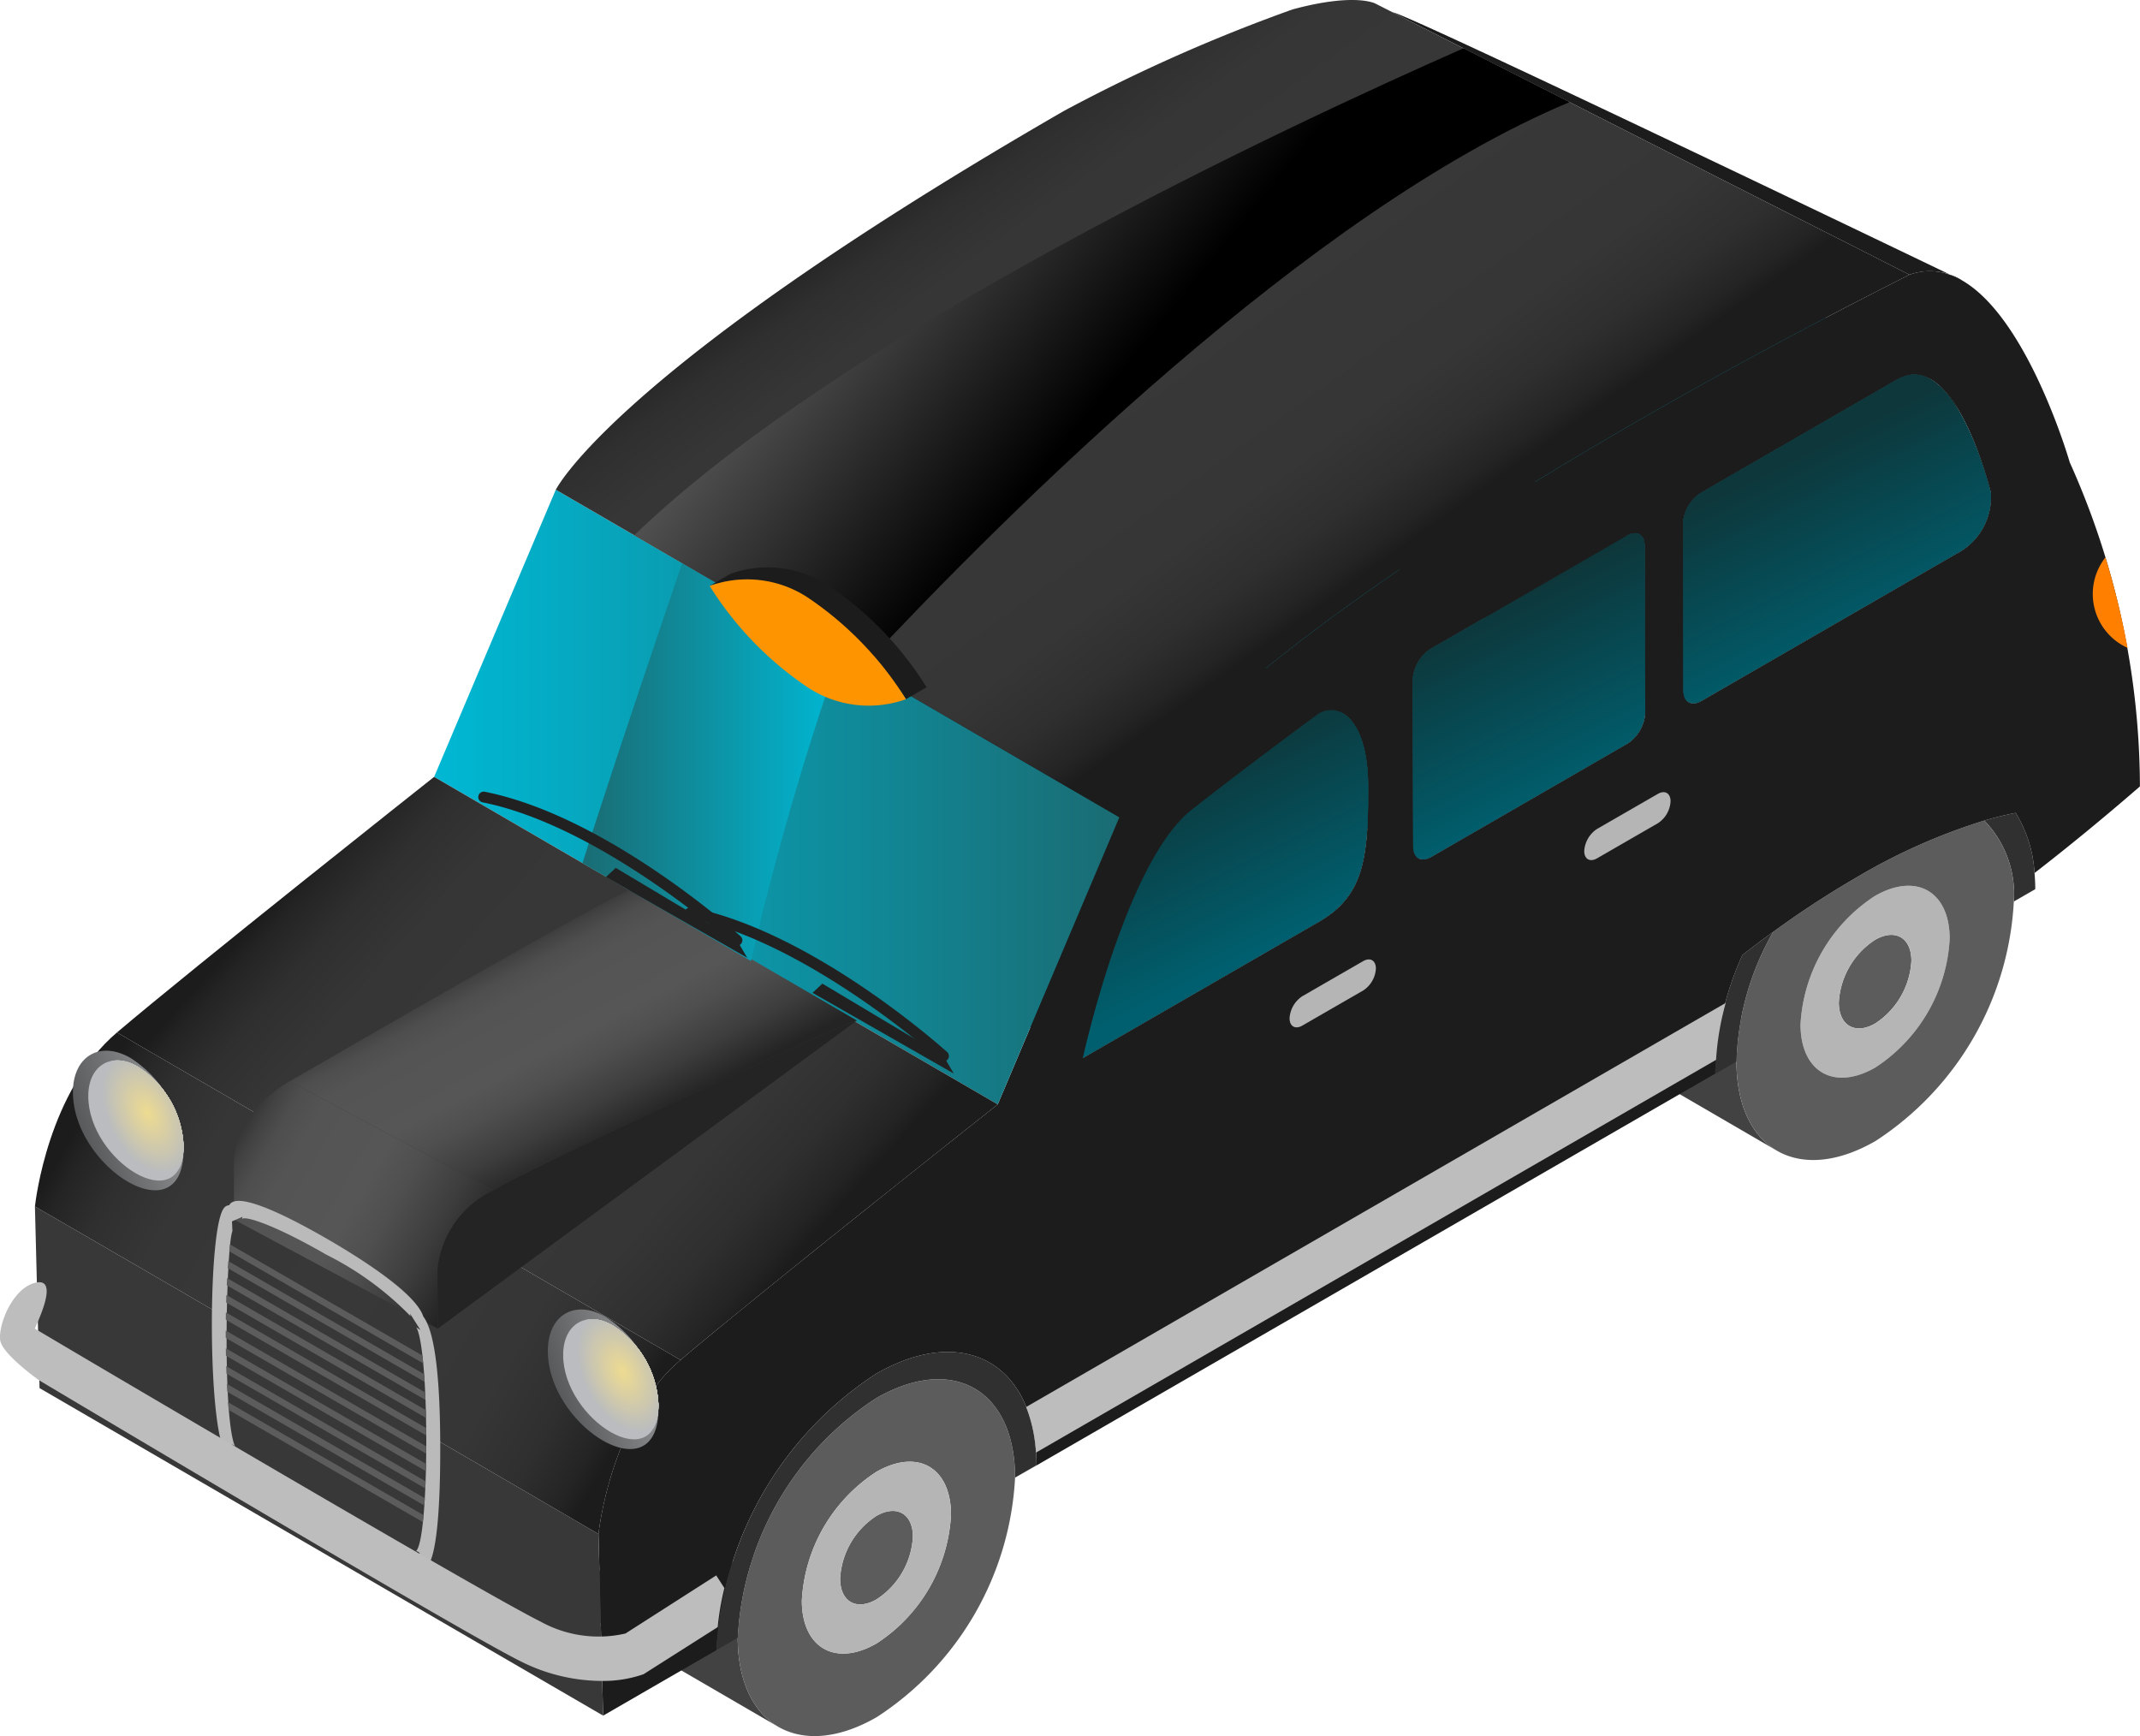 <?xml version="1.0" encoding="UTF-8"?> <svg xmlns="http://www.w3.org/2000/svg" xmlns:xlink="http://www.w3.org/1999/xlink" viewBox="0 0 102.571 83.21"> <defs> <style> .cls-1 { fill: none; clip-rule: evenodd; } .cls-2 { isolation: isolate; } .cls-3 { fill: #424242; } .cls-4 { fill: #303030; } .cls-5 { fill: #5c5c5c; } .cls-6 { fill: #b5b5b5; } .cls-7 { fill: #1c1c1c; } .cls-8 { fill: #0a9cb0; } .cls-9 { fill: url(#linear-gradient); } .cls-10 { fill: url(#linear-gradient-2); } .cls-11 { fill: url(#linear-gradient-3); } .cls-12 { fill: url(#linear-gradient-4); } .cls-13 { fill: url(#linear-gradient-5); } .cls-14 { fill: #383838; } .cls-15 { fill: url(#linear-gradient-6); } .cls-16 { fill: url(#linear-gradient-7); } .cls-17, .cls-70 { fill-rule: evenodd; } .cls-17 { fill: url(#linear-gradient-8); } .cls-18 { clip-path: url(#clip-path); } .cls-19 { fill: #babcbf; } .cls-20 { fill: #bbbdbe; } .cls-21 { fill: #bcbdbd; } .cls-22 { fill: #bdbebc; } .cls-23 { fill: #bebebb; } .cls-24 { fill: #bfbfba; } .cls-25 { fill: #c0c0b9; } .cls-26 { fill: #c1c0b9; } .cls-27 { fill: #c2c1b8; } .cls-28 { fill: #c3c2b7; } .cls-29 { fill: #c4c2b6; } .cls-30 { fill: #c5c3b5; } .cls-31 { fill: #c6c3b4; } .cls-32 { fill: #c7c4b3; } .cls-33 { fill: #c8c5b2; } .cls-34 { fill: #c9c5b1; } .cls-35 { fill: #cac6b0; } .cls-36 { fill: #cbc7af; } .cls-37 { fill: #ccc7ae; } .cls-38 { fill: #cdc8ae; } .cls-39 { fill: #cec8ad; } .cls-40 { fill: #cfc9ac; } .cls-41 { fill: #d0caab; } .cls-42 { fill: #d1caaa; } .cls-43 { fill: #d2cba9; } .cls-44 { fill: #d4cca8; } .cls-45 { fill: #d5cca7; } .cls-46 { fill: #d6cda6; } .cls-47 { fill: #d7cda5; } .cls-48 { fill: #d8cea4; } .cls-49 { fill: #d9cfa3; } .cls-50 { fill: #dacfa2; } .cls-51 { fill: #dbd0a2; } .cls-52 { fill: #dcd0a1; } .cls-53 { fill: #ddd1a0; } .cls-54 { fill: #ded29f; } .cls-55 { fill: #dfd29e; } .cls-56 { fill: #e0d39d; } .cls-57 { fill: #e1d49c; } .cls-58 { fill: #e2d49b; } .cls-59 { fill: #e3d59a; } .cls-60 { fill: #e4d599; } .cls-61 { fill: #e5d698; } .cls-62 { fill: #e6d797; } .cls-63 { fill: #e7d797; } .cls-64 { fill: #e8d896; } .cls-65 { fill: #e9d995; } .cls-66 { fill: #ead994; } .cls-67 { fill: #ebda93; } .cls-68 { fill: #ecda92; } .cls-69 { fill: #eddb91; } .cls-70 { fill: url(#linear-gradient-9); } .cls-71 { clip-path: url(#clip-path-2); } .cls-72 { fill: url(#linear-gradient-10); } .cls-73 { fill: url(#linear-gradient-11); } .cls-74 { fill: #242424; } .cls-75 { fill: #bababa; } .cls-76 { fill: #bdbdbd; } .cls-77 { mix-blend-mode: overlay; fill: url(#GradientFill_112); } .cls-78 { fill: #212121; } .cls-79 { fill: #ff8000; } .cls-80 { mix-blend-mode: screen; fill: url(#linear-gradient-12); } .cls-81 { fill: #fe9400; } </style> <linearGradient id="linear-gradient" x1="85.238" y1="22.372" x2="89.516" y2="30.928" gradientUnits="userSpaceOnUse"> <stop offset="0" stop-color="#0d373b"></stop> <stop offset="1" stop-color="#005f6e"></stop> </linearGradient> <linearGradient id="linear-gradient-2" x1="71.275" y1="29.352" x2="75.553" y2="37.91" xlink:href="#linear-gradient"></linearGradient> <linearGradient id="linear-gradient-3" x1="55.64" y1="37.168" x2="59.919" y2="45.726" xlink:href="#linear-gradient"></linearGradient> <linearGradient id="linear-gradient-4" x1="20.808" y1="38.203" x2="53.652" y2="38.203" gradientUnits="userSpaceOnUse"> <stop offset="0" stop-color="#00b8d4"></stop> <stop offset="1" stop-color="#1a6c73"></stop> </linearGradient> <linearGradient id="linear-gradient-5" x1="48.715" y1="3.873" x2="65.598" y2="27.404" gradientUnits="userSpaceOnUse"> <stop offset="0" stop-color="#1c1c1c"></stop> <stop offset="0.03" stop-color="#242424"></stop> <stop offset="0.101" stop-color="#2f2f2f"></stop> <stop offset="0.202" stop-color="#363636"></stop> <stop offset="0.483" stop-color="#383838"></stop> <stop offset="0.783" stop-color="#363636"></stop> <stop offset="0.891" stop-color="#2f2f2f"></stop> <stop offset="0.968" stop-color="#242424"></stop> <stop offset="1" stop-color="#1c1c1c"></stop> </linearGradient> <linearGradient id="linear-gradient-6" x1="15.197" y1="40.861" x2="37.511" y2="60.909" xlink:href="#linear-gradient-5"></linearGradient> <linearGradient id="linear-gradient-7" x1="3.763" y1="53.857" x2="29.846" y2="68.762" xlink:href="#linear-gradient-5"></linearGradient> <linearGradient id="linear-gradient-8" x1="26.432" y1="67.018" x2="31.263" y2="65.313" gradientUnits="userSpaceOnUse"> <stop offset="0" stop-color="#545557"></stop> <stop offset="1" stop-color="#909294"></stop> </linearGradient> <clipPath id="clip-path"> <path class="cls-1" d="M29.369,63.527a4.749,4.749,0,0,1,2.192,3.79h0c0,3.585-4.569.741-4.569-2.376h0C26.993,63.453,28.113,62.795,29.369,63.527Z"></path> </clipPath> <linearGradient id="linear-gradient-9" x1="3.67" y1="54.616" x2="8.501" y2="52.911" xlink:href="#linear-gradient-8"></linearGradient> <clipPath id="clip-path-2"> <path class="cls-1" d="M6.608,51.124a4.746,4.746,0,0,1,2.191,3.79h0c0,3.586-4.568.742-4.568-2.376h0C4.231,51.051,5.352,50.393,6.608,51.124Z"></path> </clipPath> <linearGradient id="linear-gradient-10" x1="24.76" y1="45.244" x2="29.657" y2="54.457" gradientUnits="userSpaceOnUse"> <stop offset="0" stop-color="#373737"></stop> <stop offset="0.044" stop-color="#424243"></stop> <stop offset="0.116" stop-color="#4e4e4e"></stop> <stop offset="0.219" stop-color="#545455"></stop> <stop offset="0.504" stop-color="#565657"></stop> <stop offset="0.633" stop-color="#4f4f50"></stop> <stop offset="0.819" stop-color="#3d3d3d"></stop> <stop offset="1" stop-color="#242424"></stop> </linearGradient> <linearGradient id="linear-gradient-11" x1="11.552" y1="54.358" x2="22.512" y2="60.682" xlink:href="#linear-gradient-10"></linearGradient> <linearGradient id="GradientFill_112" data-name="GradientFill 112" x1="27.919" y1="36.528" x2="40.241" y2="36.528" gradientUnits="userSpaceOnUse"> <stop offset="0" stop-color="#1a6c73"></stop> <stop offset="1" stop-color="#00b8d4"></stop> </linearGradient> <linearGradient id="linear-gradient-12" x1="43.189" y1="7.462" x2="54.645" y2="16.764" gradientUnits="userSpaceOnUse"> <stop offset="0" stop-color="#595959"></stop> <stop offset="1"></stop> </linearGradient> </defs> <g class="cls-2"> <g id="Слой_2" data-name="Слой 2"> <g id="Layer_1" data-name="Layer 1"> <g> <path class="cls-3" d="M83.229,50.885a10.664,10.664,0,0,1,.204-2.006,13.359,13.359,0,0,1-3.32-1.332c-.095.281-.191.56-.279.84-.233.743-.448,1.493-.72,2.219a5.148,5.148,0,0,1-.389.8l6.44,3.744C83.974,54.457,83.235,52.985,83.229,50.885Z"></path> <path class="cls-4" d="M97.516,41.842c.021.25.035.507.035.775l-1.028.593a5.062,5.062,0,0,0-1.415-3.882c.579-.167,1.081-.286,1.506-.367A6.199,6.199,0,0,1,97.516,41.842Z"></path> <path class="cls-5" d="M89.869,45.048c.965-.558,1.741-.108,1.745.994a3.828,3.828,0,0,1-1.734,3.012c-.957.553-1.741.107-1.745-1.002A3.829,3.829,0,0,1,89.869,45.048Z"></path> <path class="cls-6" d="M89.863,42.946c1.978-1.143,3.581-.227,3.588,2.037a7.865,7.865,0,0,1-3.564,6.182c-1.971,1.135-3.578.22-3.587-2.054A7.849,7.849,0,0,1,89.863,42.946Zm.018,6.108a3.828,3.828,0,0,0,1.734-3.012c-.004-1.102-.78-1.552-1.745-.994a3.829,3.829,0,0,0-1.734,3.004c.004,1.109.788,1.555,1.745,1.002Z"></path> <path class="cls-5" d="M95.108,39.328a5.062,5.062,0,0,1,1.415,3.882,14.597,14.597,0,0,1-6.625,11.476c-3.672,2.12-6.658.424-6.669-3.801a13.252,13.252,0,0,1,1.765-6.226,46.002,46.002,0,0,1,3.994-2.608A28.43,28.43,0,0,1,95.108,39.328Zm-5.222,11.837a7.865,7.865,0,0,0,3.564-6.182c-.007-2.264-1.609-3.18-3.588-2.037a7.849,7.849,0,0,0-3.563,6.165c.009,2.273,1.616,3.189,3.587,2.054Z"></path> <path class="cls-4" d="M82.209,51.458a14.465,14.465,0,0,1,1.306-5.689q.756-.588,1.478-1.11a13.252,13.252,0,0,0-1.765,6.226l-1.022.588Z"></path> <path class="cls-7" d="M93.774,26.537l-27.013-15.699a3.039,3.039,0,0,0,1.643-2.937l27.016,15.697A3.049,3.049,0,0,1,93.774,26.537Z"></path> <path class="cls-7" d="M66.816,3.881a4.032,4.032,0,0,0-1.277-1.395l27.014,15.7a3.814,3.814,0,0,1,1.195,1.265c-.181-.026-.448-.06-.879-.097.431.037.698.071.879.097a16.113,16.113,0,0,1,1.672,4.148L68.404,7.902a16.344,16.344,0,0,0-1.588-4.021q1.005.726,1.998,1.466c-.623-.464-1.251-.927-1.883-1.382A.648.648,0,0,1,66.816,3.881Zm26.047,15.464-1.38-.803-1.433-.834-1.472-.857-1.508-.879-1.534-.894-1.558-.905-1.573-.915-1.577-.918-1.579-.92-1.571-.914-1.556-.907-1.538-.894-1.509-.877-1.474-.859L70.173,6.139l-1.381-.805,1.381.805,1.429.831,1.474.859,1.509.877,1.538.894,1.556.907,1.571.914,1.579.92,1.577.918,1.573.915,1.558.905,1.534.894,1.508.879,1.472.857,1.433.834,1.38.803Z"></path> <path class="cls-8" d="M65.538,2.486q13.504,7.852,27.014,15.7a1.527,1.527,0,0,0-1.629.013L63.91,2.5A1.528,1.528,0,0,1,65.538,2.486Z"></path> <polygon class="cls-7" points="81.55 33.594 54.538 17.895 66.761 10.838 93.774 26.537 81.55 33.594"></polygon> <polygon class="cls-8" points="80.684 33.1 53.672 17.4 53.65 9.41 80.662 25.108 80.684 33.1"></polygon> <path class="cls-7" d="M54.065,18.005a.701.701,0,0,0,.474-.11L81.55,33.594a.716.716,0,0,1-.47.111q-4.897-2.849-9.797-5.694,4.898,2.844,9.797,5.694a.473.473,0,0,1-.143-.052L53.925,17.955a.419.419,0,0,0,.14.049q4.948,2.876,9.893,5.749Q59.012,20.88,54.065,18.005Zm17.175,9.98-.436-.255-.453-.262-.468-.273-.477-.277-.487-.281L68.423,26.35l-.495-.29-.501-.289-.499-.292-.5-.29-.491-.284-.488-.285-.476-.276-.468-.273-.453-.262-.437-.255.437.255.453.262.468.273.476.276.488.285.491.284.5.29.499.292.501.289.495.29.494.287.487.281.477.277.468.273.453.262.436.255Z"></path> <path class="cls-8" d="M80.938,33.653,53.925,17.955a.605.605,0,0,1-.253-.555l27.012,15.7A.611.611,0,0,0,80.938,33.653Z"></path> <path class="cls-7" d="M66.759.595l24.763,12.572a2.919,2.919,0,0,1,2.536.28S67.172.515,66.759.595Z"></path> <path class="cls-7" d="M78.003,35.641l-27.015-15.695a1.916,1.916,0,0,0,.855-1.49l27.013,15.698A1.898,1.898,0,0,1,78.003,35.641Z"></path> <polygon class="cls-8" points="81.522 23.626 54.511 7.93 63.91 2.5 90.923 18.199 81.522 23.626"></polygon> <path class="cls-8" d="M80.662,25.108,53.65,9.41a1.892,1.892,0,0,1,.861-1.48l27.011,15.697A1.903,1.903,0,0,0,80.662,25.108Z"></path> <polygon class="cls-7" points="68.596 41.073 41.582 25.376 50.989 19.946 78.003 35.641 68.596 41.073"></polygon> <polygon class="cls-8" points="68.566 31.105 41.554 15.409 50.961 9.976 77.973 25.676 68.566 31.105"></polygon> <polygon class="cls-7" points="78.857 34.154 51.844 18.456 51.821 10.466 78.833 26.164 78.857 34.154"></polygon> <path class="cls-7" d="M51.59,9.933a.087.087,0,0,0-.021-.013l27.015,15.699.023.013q-6.334-3.681-12.673-7.363,6.337,3.683,12.673,7.363a.61.61,0,0,1,.227.532l-27.013-15.699a.604.604,0,0,0-.231-.532q3.202,1.858,6.404,3.721c.502.292,1.173.681,1.675.973q2.366,1.374,4.729,2.747c-.222-.128-.515-.298-.735-.425q-2.836-1.649-5.668-3.295c-.253-.148-.589-.343-.84-.489-.25-.146-.586-.34-.836-.485-.249-.144-.582-.337-.83-.481-.245-.144-.572-.333-.817-.475-.241-.14-.561-.328-.802-.466-.236-.137-.55-.32-.784-.456C52.637,10.541,52.031,10.207,51.59,9.933Zm13.666,7.94-.046-.025-.046-.028-.049-.027-.05-.03-.049-.029-.054-.029-.052-.03-.052-.03-.052-.03-.052-.03-.051-.033-.052-.027-.047-.029-.05-.028-.049-.028-.045-.027.045.027.049.028.05.028.047.029.052.027.051.033.052.03.052.03.052.03.052.03.054.029.049.029.05.03.049.027.046.028.046.025Z"></path> <path class="cls-8" d="M51.569,9.92l27.015,15.699a.602.602,0,0,0-.61.056L50.961,9.976A.596.596,0,0,1,51.569,9.92Z"></path> <polygon class="cls-8" points="67.736 40.575 40.722 24.878 40.698 16.887 67.712 32.585 67.736 40.575"></polygon> <path class="cls-7" d="M67.988,41.131,40.976,25.432a.604.604,0,0,0,.606-.056l27.014,15.697A.61.61,0,0,1,67.988,41.131Z"></path> <path class="cls-8" d="M67.988,41.131,40.976,25.432a.602.602,0,0,1-.254-.554l27.013,15.697A.608.608,0,0,0,67.988,41.131Z"></path> <path class="cls-8" d="M67.712,32.585l-27.014-15.699a1.907,1.907,0,0,1,.856-1.478l27.012,15.697A1.899,1.899,0,0,0,67.712,32.585Z"></path> <path class="cls-7" d="M38.563,22.017c-.005-2.082-.57-3.148-1.215-3.523l27.012,15.699c.646.373,1.21,1.441,1.218,3.523.008,3.443-.225,5.229-2.359,6.462l-27.012-15.699C38.339,27.246,38.574,25.462,38.563,22.017Z"></path> <path class="cls-7" d="M51.899,50.713,24.887,35.014c.459-.265,9.19-5.305,11.319-6.535l27.012,15.699C61.091,45.406,52.36,50.448,51.899,50.713Z"></path> <path class="cls-3" d="M35.359,78.505a11.8,11.8,0,0,1,.744-3.936,22.005,22.005,0,0,1-4.738,1.035,3.235,3.235,0,0,1-2.419-.815,4.082,4.082,0,0,1-1.709,2.123l10.063,5.85C36.107,82.07,35.368,80.597,35.359,78.505Z"></path> <path class="cls-7" d="M99.205,22.163c-.157-.53-3.167-10.595-7.684-8.996-5.012,2.533-9.373,4.899-13.169,7.091-20.987,12.118-24.515,18.571-24.701,18.912L47.822,52.933c-.574.454-11.461,9.072-15.204,12.251-3.293,2.802-3.9,8.065-3.932,8.341l.223,8.705,6.45-3.729-1.019.588a16.867,16.867,0,0,1,7.643-13.238c4.236-2.446,7.684-.479,7.699,4.379l-1.028.6,33.556-19.371a14.465,14.465,0,0,1,1.306-5.689q.756-.588,1.478-1.11a46.002,46.002,0,0,1,3.994-2.608,28.43,28.43,0,0,1,6.12-2.723c.579-.167,1.081-.286,1.506-.367a6.199,6.199,0,0,1,.902,2.881c1.554-1.203,3.239-2.579,5.051-4.149A38.058,38.058,0,0,0,99.205,22.163Zm-17.684,1.463,9.401-5.428c2.732-1.577,4.406,5.052,4.496,5.4a3.049,3.049,0,0,1-1.645,2.939L81.55,33.594c-.474.274-.864.052-.866-.493l-.021-7.993A1.903,1.903,0,0,1,81.522,23.626Zm-18.304,20.551c-2.127,1.228-10.858,6.27-11.319,6.535.107-.474,2.12-9.455,5.21-11.896,1.966-1.547,4.452-3.407,6.007-4.555a1.164,1.164,0,0,1,.115-.076c.914-.527,2.338.219,2.347,3.53C65.585,41.159,65.353,42.945,63.218,44.178Zm14.785-8.537-9.407,5.432c-.47.272-.86.05-.86-.497l-.023-7.99a1.899,1.899,0,0,1,.854-1.48l9.407-5.43c.473-.271.86-.051.86.489l.023,7.99A1.898,1.898,0,0,1,78.003,35.641Z"></path> <path class="cls-9" d="M90.923,18.199c2.732-1.577,4.406,5.052,4.496,5.4a3.049,3.049,0,0,1-1.645,2.939L81.55,33.594c-.474.274-.864.052-.866-.493l-.021-7.993a1.903,1.903,0,0,1,.859-1.482Z"></path> <path class="cls-10" d="M77.973,25.676c.473-.271.86-.051.86.489l.023,7.99a1.898,1.898,0,0,1-.854,1.487l-9.407,5.432c-.47.272-.86.05-.86-.497l-.023-7.99a1.899,1.899,0,0,1,.854-1.48Z"></path> <path class="cls-5" d="M42.002,72.66c.965-.558,1.75-.118,1.753.99a3.818,3.818,0,0,1-1.742,3.007c-.959.556-1.743.116-1.745-.993A3.823,3.823,0,0,1,42.002,72.66Z"></path> <path class="cls-5" d="M41.985,67.021c3.678-2.124,6.658-.418,6.668,3.8a14.591,14.591,0,0,1-6.625,11.477c-3.667,2.118-6.654.42-6.669-3.793A14.613,14.613,0,0,1,41.985,67.021Zm.033,11.746a7.85,7.85,0,0,0,3.565-6.172c-.006-2.273-1.609-3.186-3.587-2.044a7.854,7.854,0,0,0-3.564,6.172c.006,2.265,1.616,3.182,3.586,2.043Z"></path> <path class="cls-6" d="M41.996,70.552c1.978-1.142,3.581-.229,3.587,2.044a7.85,7.85,0,0,1-3.565,6.172c-1.97,1.139-3.58.221-3.586-2.043A7.854,7.854,0,0,1,41.996,70.552Zm.017,6.106a3.818,3.818,0,0,0,1.742-3.007c-.004-1.108-.788-1.548-1.753-.99a3.823,3.823,0,0,0-1.734,3.004c.002,1.109.786,1.549,1.745.993Z"></path> <path class="cls-11" d="M63.231,34.185c.914-.527,2.338.219,2.347,3.53.008,3.443-.225,5.229-2.359,6.462-2.127,1.228-10.858,6.27-11.319,6.535.107-.474,2.12-9.455,5.21-11.896,1.966-1.547,4.452-3.407,6.007-4.555A1.164,1.164,0,0,1,63.231,34.185Z"></path> <path class="cls-4" d="M41.983,65.849c4.236-2.446,7.684-.479,7.699,4.379l-1.028.592c-.011-4.218-2.991-5.924-6.668-3.8a14.612,14.612,0,0,0-6.626,11.478l-1.019.588A16.867,16.867,0,0,1,41.983,65.849Z"></path> <polygon class="cls-12" points="47.822 52.933 20.808 37.235 26.639 23.472 53.652 39.17 47.822 52.933"></polygon> <path class="cls-13" d="M53.652,39.17l-27.012-15.698c.185-.339,3.364-6.037,24.349-18.152A80.112,80.112,0,0,1,61.957.45c3.021-.815,3.976-.274,3.976-.274l25.589,12.991c-5.012,2.533-9.373,4.899-13.169,7.091C57.365,32.376,53.838,38.83,53.652,39.17Z"></path> <polygon class="cls-14" points="28.909 82.229 1.896 66.532 1.674 57.827 28.686 73.524 28.909 82.229"></polygon> <path class="cls-15" d="M32.618,65.183,5.606,49.486c3.743-3.177,14.628-11.798,15.202-12.251L47.822,52.933C47.249,53.387,36.361,62.005,32.618,65.183Z"></path> <path class="cls-16" d="M28.686,73.524,1.674,57.827c.032-.278.638-5.541,3.932-8.342l27.012,15.698C29.325,67.986,28.718,73.248,28.686,73.524Z"></path> <g> <path class="cls-17" d="M29.014,63.111a5.517,5.517,0,0,1,2.548,4.4h0c0,4.165-5.304.866-5.304-2.759h0C26.258,63.024,27.555,62.264,29.014,63.111Z"></path> <g class="cls-18"> <rect class="cls-19" x="26.995" y="62.796" width="4.568" height="8.106"></rect> <path class="cls-19" d="M31.558,64.903c.75,1.53.59,3.146-.362,3.616-.953.465-2.332-.392-3.081-1.922-.75-1.53-.586-3.146.362-3.616C29.429,62.516,30.809,63.378,31.558,64.903Z"></path> <path class="cls-20" d="M31.524,64.921c.737,1.5.577,3.085-.353,3.542-.931.457-2.284-.383-3.021-1.883-.737-1.496-.577-3.082.353-3.542C29.438,62.58,30.787,63.425,31.524,64.921Z"></path> <path class="cls-21" d="M31.489,64.938c.724,1.47.569,3.025-.345,3.473-.914.448-2.241-.379-2.96-1.849-.724-1.469-.569-3.021.345-3.469S30.77,63.472,31.489,64.938Z"></path> <path class="cls-22" d="M31.459,64.955c.707,1.44.552,2.961-.345,3.4-.892.44-2.189-.371-2.896-1.806-.707-1.44-.556-2.965.341-3.404C29.451,62.705,30.753,63.516,31.459,64.955Z"></path> <path class="cls-23" d="M31.425,64.972c.689,1.409.543,2.9-.336,3.327-.875.431-2.146-.362-2.836-1.767-.694-1.409-.543-2.9.332-3.331C29.46,62.77,30.731,63.563,31.425,64.972Z"></path> <path class="cls-24" d="M31.39,64.99c.677,1.379.53,2.836-.328,3.258-.857.422-2.103-.353-2.779-1.732-.677-1.379-.53-2.84.328-3.258C29.468,62.835,30.714,63.611,31.39,64.99Z"></path> <path class="cls-25" d="M31.356,65.007c.664,1.345.521,2.775-.319,3.189-.84.41-2.055-.349-2.719-1.698-.664-1.349-.517-2.775.319-3.189C29.477,62.895,30.692,63.658,31.356,65.007Z"></path> <path class="cls-26" d="M31.322,65.024c.651,1.318.508,2.71-.311,3.115-.818.401-2.012-.34-2.659-1.659-.646-1.319-.508-2.715.311-3.116C29.486,62.96,30.675,63.705,31.322,65.024Z"></path> <path class="cls-27" d="M31.287,65.037c.634,1.288.5,2.655-.302,3.047-.801.397-1.965-.332-2.598-1.621-.634-1.288-.496-2.65.306-3.046C29.494,63.024,30.658,63.748,31.287,65.037Z"></path> <path class="cls-28" d="M31.257,65.054c.617,1.258.483,2.59-.297,2.978-.785.383-1.922-.328-2.538-1.586-.621-1.258-.487-2.59.297-2.974C29.503,63.089,30.636,63.796,31.257,65.054Z"></path> <path class="cls-29" d="M31.222,65.072c.603,1.228.474,2.529-.293,2.904-.763.375-1.875-.314-2.478-1.547-.604-1.224-.47-2.525.293-2.905C29.507,63.149,30.619,63.843,31.222,65.072Z"></path> <path class="cls-30" d="M31.188,65.089c.59,1.198.461,2.469-.284,2.831-.746.371-1.827-.306-2.417-1.504-.586-1.202-.461-2.469.284-2.836S30.597,63.89,31.188,65.089Z"></path> <path class="cls-31" d="M31.154,65.106c.573,1.168.452,2.405-.276,2.762-.729.358-1.784-.301-2.357-1.469s-.448-2.409.276-2.762C29.525,63.279,30.58,63.938,31.154,65.106Z"></path> <path class="cls-32" d="M31.119,65.119c.56,1.142.44,2.344-.267,2.693-.711.349-1.737-.293-2.297-1.431s-.44-2.345.267-2.693C29.533,63.344,30.563,63.981,31.119,65.119Z"></path> <path class="cls-33" d="M31.084,65.136c.547,1.112.431,2.284-.263,2.624-.69.336-1.69-.289-2.232-1.397-.547-1.107-.426-2.279.263-2.62C29.542,63.404,30.541,64.029,31.084,65.136Z"></path> <path class="cls-34" d="M31.054,65.153c.53,1.078.413,2.224-.259,2.551-.668.328-1.642-.276-2.172-1.357-.53-1.077-.418-2.219.254-2.547C29.551,63.469,30.524,64.076,31.054,65.153Z"></path> <path class="cls-35" d="M31.02,65.171c.513,1.051.405,2.159-.25,2.482-.65.319-1.599-.272-2.111-1.319-.517-1.051-.405-2.163.246-2.482C29.554,63.533,30.503,64.123,31.02,65.171Z"></path> <path class="cls-36" d="M30.985,65.188c.5,1.017.393,2.094-.241,2.409-.633.311-1.551-.263-2.056-1.28-.5-1.021-.392-2.099.242-2.413C29.563,63.593,30.486,64.171,30.985,65.188Z"></path> <path class="cls-37" d="M30.951,65.205c.487.987.379,2.034-.233,2.336-.616.301-1.508-.254-1.995-1.241-.487-.991-.379-2.039.237-2.34C29.572,63.658,30.464,64.214,30.951,65.205Z"></path> <path class="cls-38" d="M30.916,65.222c.474.957.371,1.974-.224,2.267-.599.293-1.465-.25-1.935-1.206-.47-.961-.371-1.974.228-2.267C29.58,63.722,30.447,64.261,30.916,65.222Z"></path> <path class="cls-39" d="M30.882,65.24c.457.926.362,1.909-.22,2.193-.578.284-1.414-.237-1.871-1.168-.457-.931-.357-1.913.22-2.198C29.589,63.783,30.425,64.308,30.882,65.24Z"></path> <path class="cls-40" d="M30.852,65.252c.44.901.345,1.853-.215,2.124-.56.276-1.371-.228-1.81-1.129-.444-.896-.349-1.849.211-2.124C29.598,63.847,30.408,64.356,30.852,65.252Z"></path> <path class="cls-41" d="M30.817,65.27c.427.87.332,1.788-.207,2.055-.539.268-1.323-.224-1.754-1.094-.427-.866-.332-1.789.207-2.051C29.606,63.912,30.391,64.404,30.817,65.27Z"></path> <path class="cls-42" d="M30.783,65.287c.414.84.323,1.728-.198,1.982-.521.258-1.28-.216-1.694-1.056-.409-.836-.323-1.724.198-1.982C29.615,63.977,30.369,64.447,30.783,65.287Z"></path> <path class="cls-43" d="M30.748,65.304c.397.806.315,1.663-.189,1.913-.504.246-1.237-.211-1.633-1.017-.397-.81-.311-1.668.194-1.913C29.619,64.041,30.352,64.494,30.748,65.304Z"></path> <path class="cls-44" d="M30.714,65.321c.384.78.302,1.603-.185,1.84-.483.241-1.185-.198-1.569-.978-.383-.78-.301-1.607.186-1.845C29.628,64.102,30.33,64.541,30.714,65.321Z"></path> <path class="cls-45" d="M30.684,65.334c.366.75.284,1.542-.181,1.775-.465.229-1.142-.194-1.508-.944-.371-.75-.289-1.542.177-1.771S30.313,64.589,30.684,65.334Z"></path> <path class="cls-46" d="M30.649,65.351c.353.72.276,1.482-.172,1.702s-1.095-.185-1.448-.905c-.353-.72-.28-1.478.168-1.702C29.645,64.231,30.296,64.636,30.649,65.351Z"></path> <path class="cls-47" d="M30.614,65.369c.337.69.263,1.422-.164,1.629-.431.211-1.051-.177-1.388-.866-.34-.69-.267-1.418.16-1.629C29.654,64.291,30.274,64.679,30.614,65.369Z"></path> <path class="cls-48" d="M30.58,65.386c.323.659.254,1.357-.155,1.56-.414.198-1.008-.172-1.332-.828-.323-.664-.254-1.362.16-1.56C29.662,64.356,30.257,64.727,30.58,65.386Z"></path> <path class="cls-49" d="M30.546,65.403c.31.629.241,1.293-.146,1.487-.392.194-.961-.16-1.271-.789-.31-.629-.242-1.297.151-1.491C29.667,64.421,30.236,64.774,30.546,65.403Z"></path> <path class="cls-50" d="M30.511,65.42c.297.599.232,1.233-.143,1.413-.371.186-.913-.151-1.206-.75-.293-.604-.232-1.233.142-1.418C29.676,64.481,30.218,64.822,30.511,65.42Z"></path> <path class="cls-51" d="M30.477,65.438c.28.569.22,1.172-.134,1.344-.353.172-.866-.146-1.146-.715s-.22-1.172.133-1.344C29.684,64.546,30.201,64.869,30.477,65.438Z"></path> <path class="cls-52" d="M30.447,65.455c.263.539.207,1.107-.129,1.275-.336.164-.823-.142-1.086-.681-.267-.539-.211-1.112.125-1.275C29.693,64.61,30.179,64.912,30.447,65.455Z"></path> <path class="cls-53" d="M30.412,65.468c.25.513.194,1.051-.121,1.207-.319.155-.78-.134-1.03-.642-.25-.509-.194-1.047.121-1.203C29.701,64.671,30.162,64.959,30.412,65.468Z"></path> <path class="cls-54" d="M30.378,65.485c.237.478.186.987-.112,1.133-.302.146-.733-.121-.97-.604-.233-.478-.186-.987.116-1.133C29.71,64.735,30.141,65.007,30.378,65.485Z"></path> <path class="cls-55" d="M30.343,65.502c.22.448.172.927-.107,1.065-.276.138-.685-.116-.905-.569-.22-.448-.172-.922.108-1.06S30.123,65.054,30.343,65.502Z"></path> <path class="cls-56" d="M30.309,65.519c.206.418.164.862-.099.991-.259.129-.638-.107-.845-.53-.207-.418-.164-.862.099-.991C29.727,64.865,30.106,65.101,30.309,65.519Z"></path> <path class="cls-57" d="M30.279,65.537c.189.388.146.801-.095.918-.241.121-.595-.099-.784-.487-.194-.392-.151-.801.09-.922C29.736,64.929,30.085,65.145,30.279,65.537Z"></path> <path class="cls-58" d="M30.244,65.55c.177.362.138.741-.086.854-.224.107-.547-.095-.724-.453s-.138-.741.082-.849C29.74,64.99,30.068,65.192,30.244,65.55Z"></path> <path class="cls-59" d="M30.21,65.567c.159.332.125.681-.078.78-.207.103-.504-.082-.664-.413-.164-.332-.129-.677.078-.78C29.749,65.054,30.046,65.24,30.21,65.567Z"></path> <path class="cls-60" d="M30.175,65.584c.146.302.117.621-.069.711-.189.09-.457-.078-.607-.379-.146-.297-.117-.616.073-.707C29.757,65.119,30.029,65.287,30.175,65.584Z"></path> <path class="cls-61" d="M30.141,65.601c.133.272.103.556-.065.638-.168.082-.409-.069-.543-.336-.133-.272-.103-.56.065-.638C29.766,65.179,30.007,65.334,30.141,65.601Z"></path> <path class="cls-62" d="M30.106,65.618c.121.242.095.492-.056.569-.151.069-.366-.065-.482-.301-.116-.242-.09-.496.056-.569C29.774,65.244,29.99,65.377,30.106,65.618Z"></path> <path class="cls-63" d="M30.072,65.636c.103.206.082.431-.047.496-.129.065-.319-.056-.422-.263-.103-.211-.082-.431.048-.499C29.783,65.308,29.968,65.425,30.072,65.636Z"></path> <path class="cls-64" d="M30.042,65.653c.086.181.069.371-.043.422-.112.056-.275-.043-.362-.224-.09-.181-.073-.371.039-.427C29.787,65.369,29.951,65.472,30.042,65.653Z"></path> <path class="cls-65" d="M30.007,65.67c.073.146.056.306-.039.353-.091.043-.224-.039-.302-.19-.073-.151-.056-.31.039-.353C29.796,65.433,29.934,65.519,30.007,65.67Z"></path> <path class="cls-66" d="M29.972,65.683c.061.121.048.246-.03.284-.073.039-.181-.03-.242-.151-.056-.121-.043-.246.03-.284C29.804,65.498,29.912,65.567,29.972,65.683Z"></path> <path class="cls-67" d="M29.938,65.7c.043.09.034.186-.021.211-.056.03-.138-.022-.181-.112-.043-.086-.035-.185.021-.211C29.813,65.558,29.895,65.61,29.938,65.7Z"></path> <path class="cls-68" d="M29.904,65.718c.03.061.026.125-.013.143-.039.017-.091-.018-.121-.078-.03-.061-.021-.121.013-.138C29.822,65.623,29.873,65.658,29.904,65.718Z"></path> <path class="cls-69" d="M29.873,65.735c.013.03.009.06-.008.069-.017.013-.047-.004-.06-.039-.017-.026-.013-.061.009-.069C29.83,65.688,29.856,65.705,29.873,65.735Z"></path> </g> </g> <g> <path class="cls-70" d="M6.252,50.706a5.52,5.52,0,0,1,2.547,4.402h0c0,4.166-5.303.866-5.303-2.76h0C3.496,50.622,4.793,49.861,6.252,50.706Z"></path> <g class="cls-71"> <rect class="cls-19" x="4.233" y="50.394" width="4.568" height="8.106"></rect> <path class="cls-19" d="M8.797,52.505c.75,1.53.59,3.146-.362,3.611-.952.47-2.331-.392-3.081-1.922-.75-1.53-.59-3.146.362-3.611C6.668,50.114,8.047,50.975,8.797,52.505Z"></path> <path class="cls-20" d="M8.762,52.518c.737,1.5.578,3.086-.353,3.542-.936.461-2.284-.383-3.021-1.879-.737-1.5-.578-3.085.353-3.542C6.672,50.179,8.025,51.023,8.762,52.518Z"></path> <path class="cls-21" d="M8.728,52.535c.724,1.47.569,3.025-.345,3.474-.914.448-2.241-.379-2.961-1.845-.724-1.469-.569-3.025.345-3.473S8.008,51.07,8.728,52.535Z"></path> <path class="cls-22" d="M8.697,52.553c.707,1.44.551,2.965-.345,3.405-.892.439-2.189-.371-2.896-1.81s-.556-2.965.34-3.404C6.689,50.304,7.99,51.114,8.697,52.553Z"></path> <path class="cls-23" d="M8.663,52.57c.689,1.409.543,2.9-.336,3.331-.875.431-2.146-.362-2.84-1.771-.69-1.409-.543-2.9.336-3.332C6.698,50.368,7.969,51.161,8.663,52.57Z"></path> <path class="cls-24" d="M8.629,52.587c.676,1.379.53,2.835-.328,3.258s-2.103-.353-2.78-1.732c-.676-1.379-.53-2.836.328-3.258S7.952,51.208,8.629,52.587Z"></path> <path class="cls-25" d="M8.594,52.604c.664,1.349.517,2.775-.319,3.189-.84.41-2.056-.349-2.719-1.698s-.521-2.775.319-3.189C6.715,50.497,7.93,51.256,8.594,52.604Z"></path> <path class="cls-26" d="M8.559,52.622c.646,1.318.509,2.715-.31,3.115-.823.401-2.013-.34-2.659-1.659-.651-1.319-.509-2.715.31-3.116C6.724,50.562,7.913,51.303,8.559,52.622Z"></path> <path class="cls-27" d="M8.525,52.639c.633,1.284.5,2.65-.302,3.042-.802.397-1.965-.328-2.599-1.621-.633-1.284-.496-2.65.306-3.042C6.732,50.622,7.891,51.346,8.525,52.639Z"></path> <path class="cls-28" d="M8.49,52.656c.621,1.258.487,2.586-.297,2.974-.78.383-1.917-.323-2.538-1.586-.616-1.258-.482-2.585.302-2.974C6.737,50.687,7.874,51.393,8.49,52.656Z"></path> <path class="cls-29" d="M8.46,52.669c.604,1.228.47,2.529-.293,2.904s-1.875-.315-2.478-1.542c-.604-1.228-.474-2.53.293-2.905C6.745,50.751,7.857,51.441,8.46,52.669Z"></path> <path class="cls-30" d="M8.426,52.686c.59,1.198.461,2.469-.285,2.835-.745.366-1.827-.31-2.417-1.508-.586-1.198-.461-2.469.285-2.835C6.754,50.812,7.836,51.489,8.426,52.686Z"></path> <path class="cls-31" d="M8.391,52.703c.573,1.168.453,2.405-.276,2.762-.728.358-1.784-.301-2.357-1.469s-.448-2.405.276-2.762C6.762,50.876,7.818,51.536,8.391,52.703Z"></path> <path class="cls-32" d="M8.357,52.721c.56,1.138.44,2.344-.268,2.693-.711.345-1.736-.293-2.297-1.435-.56-1.138-.44-2.344.268-2.693C6.771,50.941,7.797,51.579,8.357,52.721Z"></path> <path class="cls-33" d="M8.322,52.734c.547,1.112.427,2.284-.263,2.624s-1.689-.285-2.232-1.392c-.547-1.112-.431-2.284.263-2.624C6.78,51.001,7.78,51.626,8.322,52.734Z"></path> <path class="cls-34" d="M8.292,52.751c.526,1.082.413,2.224-.258,2.551-.672.332-1.647-.276-2.172-1.353-.535-1.082-.418-2.224.254-2.551C6.784,51.066,7.758,51.674,8.292,52.751Z"></path> <path class="cls-35" d="M8.258,52.768c.513,1.051.4,2.159-.25,2.482-.651.319-1.599-.272-2.116-1.318-.513-1.052-.4-2.159.25-2.482C6.793,51.131,7.741,51.721,8.258,52.768Z"></path> <path class="cls-36" d="M8.223,52.785c.5,1.017.392,2.099-.241,2.409-.634.315-1.556-.263-2.056-1.28s-.392-2.099.241-2.409C6.801,51.191,7.723,51.768,8.223,52.785Z"></path> <path class="cls-37" d="M8.189,52.803c.487.991.379,2.034-.232,2.336-.616.306-1.508-.25-1.995-1.241-.487-.991-.379-2.034.232-2.335C6.81,51.256,7.702,51.811,8.189,52.803Z"></path> <path class="cls-38" d="M8.155,52.82c.474.957.371,1.974-.224,2.267-.599.293-1.465-.246-1.935-1.207-.47-.957-.371-1.974.229-2.267C6.819,51.32,7.685,51.859,8.155,52.82Z"></path> <path class="cls-39" d="M8.12,52.837c.457.926.358,1.913-.22,2.193-.578.285-1.414-.237-1.87-1.168-.457-.926-.358-1.913.22-2.193C6.827,51.385,7.663,51.907,8.12,52.837Z"></path> <path class="cls-40" d="M8.086,52.854c.444.896.349,1.849-.211,2.124-.56.272-1.37-.233-1.814-1.133-.44-.896-.345-1.849.215-2.124C6.836,51.45,7.646,51.954,8.086,52.854Z"></path> <path class="cls-41" d="M8.055,52.872c.427.866.332,1.784-.207,2.051-.539.268-1.327-.224-1.754-1.094-.427-.866-.332-1.784.207-2.051C6.844,51.51,7.629,52.001,8.055,52.872Z"></path> <path class="cls-42" d="M8.021,52.885c.41.84.323,1.728-.198,1.987-.521.254-1.28-.216-1.693-1.056s-.323-1.728.198-1.986C6.849,51.575,7.607,52.044,8.021,52.885Z"></path> <path class="cls-43" d="M7.987,52.902c.397.81.31,1.668-.194,1.914-.499.246-1.232-.207-1.629-1.017s-.31-1.667.19-1.914C6.857,51.639,7.59,52.092,7.987,52.902Z"></path> <path class="cls-44" d="M7.952,52.919c.383.78.302,1.603-.185,1.84-.482.241-1.185-.198-1.568-.978-.383-.78-.302-1.603.186-1.84C6.866,51.7,7.568,52.139,7.952,52.919Z"></path> <path class="cls-45" d="M7.917,52.936c.371.75.289,1.542-.176,1.771-.466.229-1.142-.194-1.508-.944-.371-.75-.289-1.542.176-1.771C6.875,51.764,7.551,52.186,7.917,52.936Z"></path> <path class="cls-46" d="M7.887,52.953c.353.72.275,1.478-.172,1.698-.448.22-1.095-.185-1.448-.905-.353-.72-.28-1.478.168-1.698C6.883,51.829,7.534,52.234,7.887,52.953Z"></path> <path class="cls-47" d="M7.853,52.967c.336.689.263,1.422-.164,1.629-.431.215-1.052-.172-1.392-.862-.336-.69-.263-1.422.164-1.629C6.892,51.889,7.512,52.277,7.853,52.967Z"></path> <path class="cls-48" d="M7.818,52.984c.323.659.254,1.357-.155,1.56-.414.203-1.008-.168-1.332-.828-.323-.659-.254-1.357.155-1.56C6.901,51.954,7.495,52.325,7.818,52.984Z"></path> <path class="cls-49" d="M7.784,53.001c.31.629.241,1.297-.151,1.491-.388.189-.957-.164-1.267-.793-.31-.629-.241-1.297.151-1.491C6.905,52.018,7.473,52.372,7.784,53.001Z"></path> <path class="cls-50" d="M7.749,53.018c.293.599.233,1.232-.142,1.417-.371.181-.914-.155-1.206-.754-.297-.599-.233-1.232.142-1.418C6.913,52.083,7.456,52.419,7.749,53.018Z"></path> <path class="cls-51" d="M7.715,53.035c.28.569.22,1.172-.134,1.344-.353.177-.866-.146-1.147-.715-.28-.569-.22-1.172.134-1.344C6.922,52.143,7.435,52.467,7.715,53.035Z"></path> <path class="cls-52" d="M7.68,53.053c.267.539.211,1.112-.125,1.276-.336.164-.823-.138-1.09-.681-.263-.538-.206-1.112.129-1.275C6.93,52.208,7.418,52.51,7.68,53.053Z"></path> <path class="cls-53" d="M7.65,53.07c.25.508.194,1.047-.121,1.202-.319.155-.78-.129-1.03-.642-.25-.509-.194-1.047.121-1.203C6.939,52.273,7.4,52.557,7.65,53.07Z"></path> <path class="cls-54" d="M7.616,53.087c.237.478.185.982-.117,1.129-.297.146-.728-.121-.965-.603-.233-.478-.185-.983.112-1.129C6.948,52.337,7.379,52.604,7.616,53.087Z"></path> <path class="cls-55" d="M7.581,53.1c.22.453.172.927-.108,1.064-.28.138-.685-.116-.905-.564-.22-.453-.172-.926.108-1.065C6.956,52.398,7.362,52.652,7.581,53.1Z"></path> <path class="cls-56" d="M7.547,53.117c.207.418.164.866-.099.991-.258.129-.638-.107-.844-.525-.207-.418-.164-.866.099-.991C6.965,52.462,7.34,52.699,7.547,53.117Z"></path> <path class="cls-57" d="M7.512,53.135c.194.392.151.801-.091.922-.241.116-.594-.099-.784-.492-.194-.392-.151-.801.091-.922C6.969,52.527,7.322,52.742,7.512,53.135Z"></path> <path class="cls-58" d="M7.482,53.152c.172.358.138.737-.086.849-.224.112-.552-.091-.724-.453-.181-.357-.142-.737.082-.849C6.978,52.587,7.301,52.79,7.482,53.152Z"></path> <path class="cls-59" d="M7.447,53.169c.16.328.125.677-.077.78-.207.099-.504-.086-.668-.418-.16-.328-.125-.677.082-.78C6.987,52.652,7.284,52.837,7.447,53.169Z"></path> <path class="cls-60" d="M7.413,53.182c.146.302.116.621-.073.711-.185.091-.457-.078-.604-.375-.146-.301-.116-.621.073-.711C6.995,52.717,7.267,52.885,7.413,53.182Z"></path> <path class="cls-61" d="M7.379,53.199c.134.272.103.556-.065.638-.168.086-.41-.069-.543-.336-.134-.271-.103-.556.064-.638C7.004,52.777,7.245,52.932,7.379,53.199Z"></path> <path class="cls-62" d="M7.344,53.217c.121.241.095.495-.056.569-.151.073-.366-.06-.483-.302-.116-.241-.095-.496.056-.569S7.228,52.975,7.344,53.217Z"></path> <path class="cls-63" d="M7.31,53.234c.104.211.082.431-.047.496-.134.064-.319-.056-.422-.263-.103-.211-.082-.431.047-.496C7.017,52.906,7.206,53.027,7.31,53.234Z"></path> <path class="cls-64" d="M7.275,53.251c.091.181.073.371-.039.422-.112.056-.276-.043-.366-.224-.086-.181-.069-.371.043-.422C7.025,52.971,7.189,53.07,7.275,53.251Z"></path> <path class="cls-65" d="M7.245,53.268c.073.147.056.306-.039.353-.09.043-.229-.038-.302-.189-.073-.146-.056-.306.039-.353C7.034,53.035,7.172,53.117,7.245,53.268Z"></path> <path class="cls-66" d="M7.211,53.285c.056.121.047.246-.03.28-.073.039-.181-.03-.241-.15-.06-.121-.043-.246.03-.28C7.043,53.096,7.15,53.165,7.211,53.285Z"></path> <path class="cls-67" d="M7.176,53.303c.043.086.035.181-.021.211-.056.025-.138-.022-.181-.117-.043-.086-.035-.181.021-.211C7.051,53.16,7.133,53.208,7.176,53.303Z"></path> <path class="cls-68" d="M7.142,53.316c.03.06.021.124-.013.142-.039.017-.09-.018-.121-.073-.03-.06-.026-.125.013-.142C7.06,53.225,7.112,53.26,7.142,53.316Z"></path> <path class="cls-69" d="M7.107,53.333c.017.03.013.064-.004.073-.021.009-.047-.009-.06-.039-.018-.03-.013-.065.004-.073C7.069,53.285,7.094,53.303,7.107,53.333Z"></path> </g> </g> <g class="cls-2"> <path class="cls-72" d="M23.654,57.05l-9.761-5.228c2.646-1.528,15.479-8.949,16.355-9.2l10.825,6.292C40.197,49.164,26.297,55.521,23.654,57.05Z"></path> <path class="cls-73" d="M23.654,57.05l-9.761-5.228c-2.659,1.537-2.682,3.693-2.682,3.803l.006,2.83,9.763,5.226-.011-2.829A4.707,4.707,0,0,1,23.654,57.05Z"></path> <path class="cls-74" d="M23.654,57.05c2.643-1.529,16.543-7.885,17.419-8.136l-20.094,14.768-.011-2.829A4.707,4.707,0,0,1,23.654,57.05Z"></path> </g> <path class="cls-75" d="M20.287,63.098c.338.441.828,1.731.814,6.539-.014,4.835-.508,5.565-.838,5.585-.379.732-3.08-.688-4.662-1.599-1.575-.909-4.28-2.611-4.637-3.736l-.012-.047a1.443,1.443,0,0,1-.265-.47c-.727-1.859-.702-10.42.031-11.446a.34.34,0,0,1,.268-.158c.374-.746,3.082.686,4.658,1.593C17.226,60.273,19.925,61.967,20.287,63.098Zm-.362,11.257c.657-.426.685-9.557.03-10.74l.2.136-.503-.793.024.125a14.964,14.964,0,0,0-4.036-2.948c-2.463-1.42-3.864-1.866-4.035-1.713l.019-.102-.505.22.021.472c-.293.632-.499,9.116.143,10.345a.316.316,0,0,0-.109-.103l-.079-.026.504.803-.025-.127a14.977,14.977,0,0,0,4.03,2.944c2.463,1.421,3.863,1.859,4.04,1.716l-.019.094.5-.214-.08-.066c-.065-.041-.109-.03-.121-.022Z"></path> <path class="cls-76" d="M82.713,48.071l-33.531,19.366a7.078,7.078,0,0,1,.471,2.187l32.598-18.826A13.264,13.264,0,0,1,82.713,48.071Z"></path> <path class="cls-76" d="M34.329,75.508l-4.35,2.785a5.752,5.752,0,0,1-4.092-.583c-2.692-1.326-21.951-12.677-24.213-14.028.018-.114,1.194-2.401.093-2.215-1.102.186-1.842,1.939-1.761,2.749.067.674,1.88,1.948,1.88,1.948,3.818,2.275,20.414,12.152,23.059,13.457a8.697,8.697,0,0,0,3.85.945,5.919,5.919,0,0,0,2.05-.321l3.554-2.258a13.056,13.056,0,0,1,.321-1.871Z"></path> <path class="cls-77" d="M27.919,41.368l8.076,4.695a139.08,139.08,0,0,1,4.246-14.685l-7.543-4.384C31.306,31.075,29.32,36.96,27.919,41.368Z"></path> <g> <g> <polygon class="cls-78" points="35.816 45.907 35.321 45.067 29.514 41.597 29.044 42.036 35.816 45.907"></polygon> <path class="cls-78" d="M35.321,45.327a.26.26,0,0,1-.173-.067c-.062-.057-6.351-5.678-12.016-6.803a.26.26,0,0,1-.204-.305.263.263,0,0,1,.305-.204c5.807,1.151,12.002,6.691,12.262,6.926a.259.259,0,0,1-.174.452Z"></path> </g> <g> <polygon class="cls-78" points="45.717 51.456 45.223 50.616 39.417 47.144 38.945 47.586 45.717 51.456"></polygon> <path class="cls-78" d="M45.223,50.875a.26.26,0,0,1-.174-.067c-.062-.057-6.352-5.676-12.015-6.803a.259.259,0,1,1,.101-.508c5.805,1.154,11.999,6.691,12.261,6.926a.259.259,0,0,1,.018.367A.255.255,0,0,1,45.223,50.875Z"></path> </g> </g> <path class="cls-79" d="M100.914,26.715a2.837,2.837,0,0,0,1.062,4.338A39.502,39.502,0,0,0,100.914,26.715Z"></path> <path class="cls-6" d="M65.333,46.069c.341-.198.612-.034.614.349a1.34,1.34,0,0,1-.609,1.056l-2.918,1.683c-.332.192-.609.042-.611-.349a1.363,1.363,0,0,1,.607-1.057Z"></path> <path class="cls-6" d="M79.458,38.053c.34-.198.611-.035.613.349a1.338,1.338,0,0,1-.609,1.056l-2.917,1.683c-.332.192-.61.042-.612-.349a1.368,1.368,0,0,1,.607-1.057Z"></path> <path class="cls-80" d="M70.148,2.314c-8.781,3.87-29.736,13.68-39.749,23.342l10.919,6.345c6.938-7.431,21.485-21.917,33.911-27.105Z"></path> <g> <path class="cls-5" d="M10.819,64.125l9.609,5.546c.002-.115.004-.23.004-.347l-9.614-5.552C10.817,63.89,10.819,64.007,10.819,64.125Z"></path> <path class="cls-5" d="M10.822,63.253l9.607,5.546c0-.117,0-.234-.002-.352l-9.601-5.546C10.824,63.019,10.823,63.137,10.822,63.253Z"></path> <path class="cls-5" d="M10.838,62.428l9.581,5.533c-.002-.125-.004-.25-.008-.373l-9.562-5.521C10.843,62.186,10.841,62.307,10.838,62.428Z"></path> <path class="cls-5" d="M10.829,64.979l9.584,5.533c.004-.116.009-.231.011-.347l-9.601-5.542C10.823,64.744,10.827,64.86,10.829,64.979Z"></path> <path class="cls-5" d="M10.895,66.708l9.442,5.451c.008-.115.017-.229.023-.352l-9.487-5.477C10.88,66.459,10.887,66.582,10.895,66.708Z"></path> <path class="cls-5" d="M10.959,67.578l9.309,5.373c.011-.109.024-.212.035-.33l-9.376-5.415C10.936,67.338,10.948,67.455,10.959,67.578Z"></path> <path class="cls-5" d="M10.854,65.84l9.531,5.501c.004-.113.011-.223.015-.342l-9.56-5.52C10.843,65.601,10.849,65.719,10.854,65.84Z"></path> <path class="cls-5" d="M10.868,61.602l9.526,5.498c-.004-.121-.01-.242-.015-.36l-9.495-5.483C10.878,61.369,10.873,61.484,10.868,61.602Z"></path> <path class="cls-5" d="M10.915,60.782l9.436,5.447c-.007-.123-.014-.248-.022-.364l-9.389-5.421C10.93,60.552,10.923,60.667,10.915,60.782Z"></path> <path class="cls-5" d="M11.024,59.645c-.013.101-.025.219-.038.331l9.297,5.368c-.012-.127-.022-.256-.037-.373Z"></path> </g> <g class="cls-2"> <path class="cls-7" d="M39.715,28.07a5.3,5.3,0,0,0-4.712-.562l-.988.575a5.289,5.289,0,0,1,4.71.561A16.172,16.172,0,0,1,43.422,33.513l.988-.575A16.114,16.114,0,0,0,39.715,28.07Z"></path> <path class="cls-81" d="M38.724,28.644A16.172,16.172,0,0,1,43.422,33.513a5.307,5.307,0,0,1-4.708-.569,16.216,16.216,0,0,1-4.699-4.86A5.289,5.289,0,0,1,38.724,28.644Z"></path> </g> </g> </g> </g> </g> </svg> 